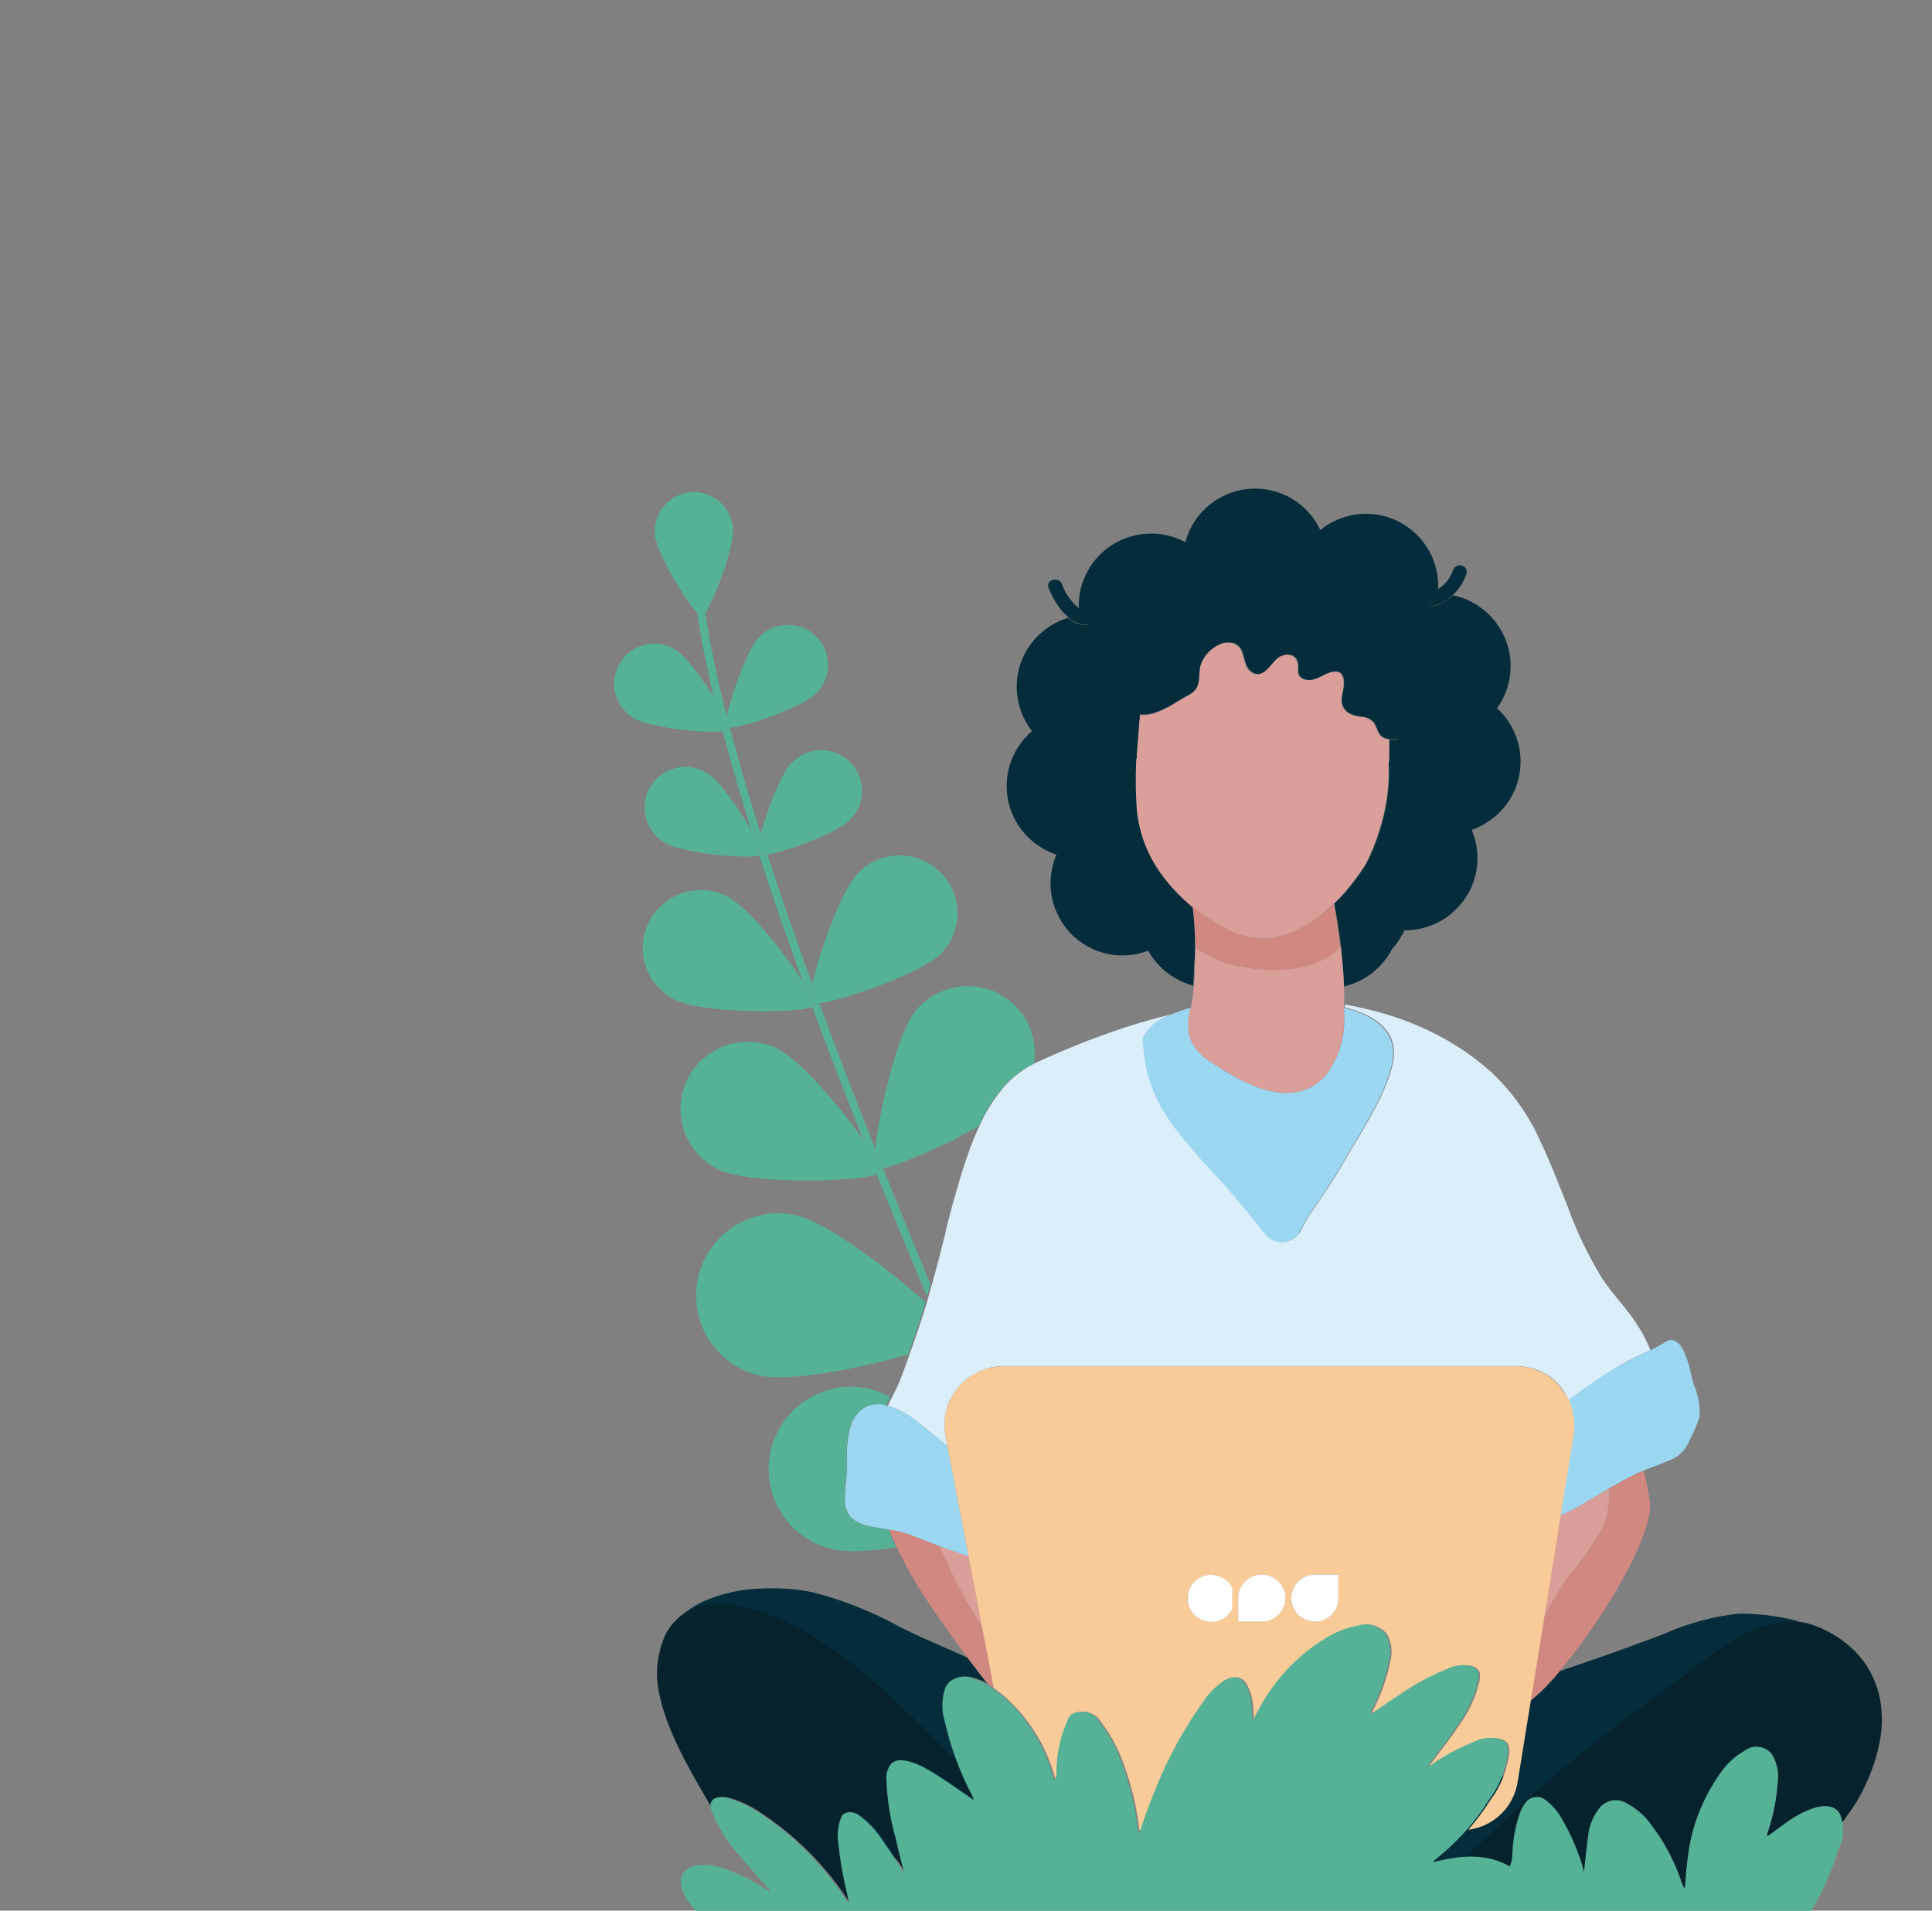 <?xml version="1.0" encoding="UTF-8"?>
<svg xmlns="http://www.w3.org/2000/svg" xmlns:xlink="http://www.w3.org/1999/xlink" version="1.1" id="Layer_1" x="0px" y="0px" viewBox="0 0 91 90" style="enable-background:new 0 0 91 90;" xml:space="preserve">
<rect x="0" y="0" width="91" height="90" fill="#808080" stroke="none"/>
<style type="text/css">
	.st0{clip-path:url(#SVGID_00000169549836937907200940000006544138909760257678_);}
	.st1{fill:#55B297;}
	.st2{fill:#B7EBFF;}
	.st3{fill:#A6653A;}
	.st4{fill:#050F5B;}
	.st5{fill:#3C464A;}
	.st6{fill:#1E2325;}
	.st7{fill:#9F6B49;}
	.st8{fill:#93A3A9;}
	.st9{fill:#788C94;}
	.st10{fill:#E0F4FC;}
	.st11{fill:#D6E4E9;}
	.st12{fill:#41222A;}
	.st13{fill:#775037;}
	.st14{fill:#EFD0CC;}
	.st15{fill:#3F4683;}
	.st16{fill:#FA7667;}
	.st17{fill:#834038;}
	.st18{fill:#F7BEB2;}
	.st19{fill:#16168C;}
	.st20{fill:#DADADA;}
	.st21{fill:#572B26;}
	.st22{fill:#EEBEB7;}
	.st23{fill:#BE4133;}
	.st24{fill:#2F3562;}
	.st25{fill:#F6BB79;}
	.st26{fill:#F8CB99;}
	.st27{fill:#354145;}
	.st28{fill:#5D676A;}
	.st29{fill:#DFE7E9;}
	.st30{fill:#182124;}
	.st31{fill:none;}
	.st32{clip-path:url(#SVGID_00000078012897665427910140000003555025983471472815_);}
	.st33{fill:#CBEDFA;}
	.st34{fill:#E2EAF7;}
	.st35{fill:#FFFFFF;}
	.st36{fill:#FAC867;}
	.st37{fill:#E3C152;}
	.st38{fill:#2F0A05;}
	.st39{fill:#6776FA;}
	.st40{fill:#8691FB;}
	.st41{fill:#AF917D;}
	.st42{fill:#956C52;}
	.st43{fill:#FB9286;}
	.st44{fill:#1883D0;}
	.st45{fill:#074157;}
	.st46{fill:#04212B;}
	.st47{fill:#E2D4C4;}
	.st48{fill:#E2A69C;}
	.st49{fill:#FDB813;}
	.st50{fill:#E09E48;}
	.st51{fill:#DCD081;}
	.st52{fill:#D8C6B1;}
	.st53{fill:#A59C61;}
	.st54{fill:#F1ECCD;}
	.st55{fill:#493308;}
	.st56{clip-path:url(#SVGID_00000178894092517951728060000017872235575289959097_);}
	.st57{fill:#EAF0FF;}
	.st58{clip-path:url(#SVGID_00000116220406850826072070000004410655873803584129_);}
	.st59{fill:#042C3B;}
	.st60{fill:#FF9D34;}
	.st61{fill:#EBF6FB;}
	.st62{fill:#DBEFFA;}
	.st63{fill:#9CD7F1;}
	.st64{fill:#DA9F99;}
	.st65{fill:#D08880;}
	.st66{fill:#05222D;}
	.st67{clip-path:url(#SVGID_00000000214802959775674130000007125145400717211317_);}
</style>
<g>
	<defs>
		<rect id="SVGID_00000092435197675217442260000008353741561974111362_" width="91" height="90"></rect>
	</defs>
	<clipPath id="SVGID_00000027589800313544781830000009746332092301173432_">
		<use xlink:href="#SVGID_00000092435197675217442260000008353741561974111362_" style="overflow:visible;"></use>
	</clipPath>
	<g style="clip-path:url(#SVGID_00000027589800313544781830000009746332092301173432_);">
		<path class="st59" d="M72.05,80.13L72.05,80.13C72.05,80.13,72.05,80.13,72.05,80.13L72.05,80.13l-0.61,3.76    c-0.17,1.22-1.13,2.15-2.33,2.3c-0.43,0.49-0.9,0.94-1.41,1.34c-0.05,0.04-0.09,0.09-0.2,0.19c0.52-0.14,1.03-0.24,1.52-0.26    c0.43-0.41,0.87-0.82,1.3-1.22l0,0c2.44-2.33,5.05-4.49,7.8-6.45c1.74-1.22,4.25-3.71,6.64-3.41c-0.93-0.25-1.88-0.37-2.85-0.37    c-1.23,0.13-2.42,0.46-3.55,0.96c-0.27,0.1-0.54,0.21-0.79,0.3c-0.31,0.11-0.62,0.22-0.93,0.34c-0.96,0.35-1.92,0.68-2.89,1.01    c-0.11,0.04-0.21,0.07-0.32,0.11c0,0,0,0,0,0C73.02,79.26,72.56,79.72,72.05,80.13z"></path>
		<polygon class="st59" points="75.42,79.46 71.99,82.53 66.48,87.74 69.24,88.95 81.63,85.35 84.13,79.14 85.24,76.53 83.91,76.21     79.73,77.48   "></polygon>
		<path class="st59" d="M44.56,81c-0.13-0.47-0.12-0.97,0.02-1.43c0.05-0.15,0.13-0.28,0.25-0.38c0.29-0.22,0.67-0.28,1.01-0.16    c0.23,0.06,0.45,0.15,0.66,0.27c0,0,0,0,0,0c-0.31-0.39-0.62-0.8-0.93-1.21c-1.04-0.49-2.1-0.9-3.12-1.42    c-1.29-0.72-2.67-1.27-4.1-1.65c-0.41-0.09-0.83-0.15-1.26-0.18c-0.58-0.04-1.16-0.03-1.74,0.02c-0.65,0.06-1.28,0.21-1.89,0.44    c-0.44,0.16-0.85,0.39-1.21,0.68c1.53-0.97,4.04-0.1,5.73,0.89c2.63,1.55,5.03,3.97,7.22,6.21c0,0,0,0,0,0    C44.94,82.42,44.72,81.72,44.56,81z"></path>
		<path class="st59" d="M31.75,76.65L43.18,88.6l4-5.76l-5.81-5.82l-3.25-0.94l-3.06-0.91l-1.34,0.06    C33.73,75.22,31.65,76.03,31.75,76.65z"></path>
		<path class="st31" d="M67.56,32.98c0,0.03,0,0.07,0,0.1C67.56,33.04,67.55,33.01,67.56,32.98z"></path>
		<polygon class="st31" points="72.42,77.8 72.05,80.13 72.05,80.13   "></polygon>
		<path class="st31" d="M58.1,43.91C58.1,43.91,58.1,43.91,58.1,43.91c-0.04-0.02-0.08-0.03-0.12-0.05h0    c-0.65-0.31-1.26-0.71-1.81-1.16c0,0,0,0,0,0c0.55,0.46,1.16,0.85,1.81,1.16C58.02,43.87,58.06,43.89,58.1,43.91z"></path>
		<path class="st31" d="M56.29,44.6C56.29,44.6,56.29,44.61,56.29,44.6c0.45,0.35,0.96,0.6,1.51,0.76c0,0,0,0,0,0    C57.25,45.2,56.74,44.95,56.29,44.6z"></path>
		<path class="st31" d="M51.43,28.74c0.34-0.13,0.52,0.34,0.3,0.55C51.95,29.07,51.78,28.61,51.43,28.74    c-0.2,0.07-0.42,0.04-0.6-0.09l0,0C51,28.78,51.23,28.81,51.43,28.74z"></path>
		<path class="st31" d="M43.84,60.49c0.29-1.01,0.56-2.02,0.78-3.04c0.13-0.47,0.26-0.94,0.39-1.41c0.05-0.17,0.1-0.34,0.15-0.51    c0.18-0.59,0.38-1.21,0.62-1.82c0.09-0.23,0.19-0.45,0.29-0.66c-1.62,0.94-3.69,1.83-4.49,1.98    C42.3,56.79,43.05,58.61,43.84,60.49z"></path>
		<path class="st31" d="M67.49,33.35c-0.01,0.04-0.02,0.08-0.03,0.12C67.47,33.43,67.48,33.39,67.49,33.35z"></path>
		<path class="st31" d="M73.46,71.38l0.61-3.76c0.03-0.18,0.04-0.37,0.03-0.55c0,0.18,0,0.36-0.03,0.54L73.46,71.38l-0.32,1.95    L73.46,71.38C73.46,71.39,73.46,71.39,73.46,71.38z"></path>
		<path class="st31" d="M66.93,34.26c-0.05,0.05-0.09,0.1-0.15,0.14C66.84,34.36,66.88,34.31,66.93,34.26z"></path>
		<path class="st31" d="M66.65,34.49c-0.06,0.04-0.13,0.09-0.2,0.12C66.52,34.57,66.59,34.53,66.65,34.49z"></path>
		<path class="st31" d="M55.32,33.12C55.32,33.12,55.32,33.12,55.32,33.12c-0.49,0.29-1.06,0.58-1.57,0.53c-0.02,0-0.04,0-0.06,0    c-0.41-0.03-0.54,0.11-0.83,0.4c-0.16,0.16-0.69-0.39-0.78-1.1c-0.01-0.12-0.01-0.22,0.01-0.32c-0.02,0.1-0.03,0.2-0.01,0.32    c0.08,0.72,0.62,1.27,0.78,1.1c0.29-0.29,0.43-0.43,0.83-0.4c0,0,0,0,0,0.01c0.02,0,0.03,0,0.05,0    C54.26,33.71,54.82,33.42,55.32,33.12z"></path>
		<path class="st31" d="M46.09,64.59c0.05-0.02,0.11-0.04,0.17-0.06C46.21,64.55,46.15,64.57,46.09,64.59z"></path>
		<path class="st31" d="M67.17,34c-0.03,0.04-0.06,0.09-0.1,0.14C67.11,34.09,67.13,34.04,67.17,34z"></path>
		<polygon class="st31" points="45.63,73.31 45.62,73.3 46.27,76.65 46.27,76.66 46.4,77.33 46.27,76.66   "></polygon>
		<path class="st31" d="M66.33,34.66c-0.08,0.03-0.16,0.07-0.24,0.09C66.17,34.73,66.25,34.69,66.33,34.66z"></path>
		<path class="st31" d="M64.69,34.01c-0.16-0.16-0.37-0.26-0.6-0.26c-0.71-0.1-1.03-0.43-0.86-1.13c0.13-0.56,0.11-1.24-0.68-0.93    c0,0,0,0,0,0c0.79-0.3,0.81,0.38,0.68,0.93c-0.16,0.7,0.15,1.03,0.86,1.13C64.32,33.76,64.53,33.85,64.69,34.01    c0.19,0.25,0.16,0.56,0.48,0.73c0.07,0.03,0.14,0.05,0.21,0.06c-0.07-0.01-0.14-0.03-0.21-0.06    C64.85,34.58,64.88,34.26,64.69,34.01z"></path>
		<path class="st31" d="M57.5,30.3c-0.1,0.04-0.2,0.09-0.29,0.15C57.3,30.39,57.4,30.34,57.5,30.3c0.12-0.05,0.24-0.06,0.37-0.05    c0,0,0,0,0.01,0C57.75,30.23,57.62,30.25,57.5,30.3z"></path>
		<path class="st31" d="M65.44,34.82C65.44,34.82,65.44,34.81,65.44,34.82c0,0.48,0,0.97-0.03,1.46c0.01,0.95-0.15,1.89-0.43,2.8    c0,0,0,0,0,0c0.28-0.9,0.44-1.84,0.43-2.79C65.44,35.78,65.44,35.29,65.44,34.82c0.08,0.01,0.15,0.01,0.23,0c0.01,0,0.02,0,0.03,0    c0.09-0.01,0.18-0.03,0.27-0.05c-0.1,0.02-0.19,0.04-0.29,0.05C65.59,34.82,65.52,34.82,65.44,34.82z"></path>
		<path class="st31" d="M44.52,66.63c0.02-0.11,0.06-0.22,0.09-0.32C44.58,66.42,44.54,66.52,44.52,66.63z"></path>
		<path class="st31" d="M44.49,67.19c0-0.13,0.01-0.26,0.02-0.39C44.5,66.93,44.48,67.06,44.49,67.19z"></path>
		<path class="st31" d="M60.53,58.5c-0.1,0.02-0.2,0.02-0.3,0C60.33,58.52,60.43,58.52,60.53,58.5z"></path>
		<path class="st31" d="M45.82,64.75c-0.04,0.03-0.09,0.05-0.14,0.08c0,0,0,0,0,0C45.73,64.8,45.77,64.78,45.82,64.75z"></path>
		<path class="st31" d="M73.46,65.3c0.03,0.03,0.05,0.07,0.07,0.1C73.5,65.37,73.48,65.33,73.46,65.3z"></path>
		<path class="st31" d="M60.9,58.35c-0.1,0.07-0.21,0.11-0.33,0.14C60.69,58.47,60.8,58.42,60.9,58.35z"></path>
		<path class="st31" d="M59.77,58.31c-0.05-0.04-0.09-0.08-0.14-0.13C59.67,58.23,59.72,58.27,59.77,58.31z"></path>
		<path class="st31" d="M73.2,65.03c0.06,0.05,0.11,0.11,0.16,0.17C73.31,65.14,73.26,65.08,73.2,65.03z"></path>
		<path class="st31" d="M72.58,64.61c0.02,0.01,0.04,0.02,0.06,0.03C72.61,64.63,72.6,64.62,72.58,64.61z"></path>
		<path class="st31" d="M45.38,65.08c-0.05,0.05-0.11,0.09-0.16,0.14C45.27,65.17,45.33,65.12,45.38,65.08    C45.38,65.08,45.38,65.08,45.38,65.08z"></path>
		<path class="st31" d="M72.9,64.79c0.08,0.05,0.15,0.11,0.22,0.17C73.05,64.91,72.98,64.85,72.9,64.79z"></path>
		<path class="st31" d="M59.91,58.41c0.07,0.04,0.15,0.06,0.22,0.08c-0.09-0.02-0.17-0.05-0.25-0.1    C59.9,58.4,59.9,58.41,59.91,58.41z"></path>
		<path class="st31" d="M45.57,73.29L45.57,73.29c-0.02-0.01-0.04-0.01-0.06-0.02C45.53,73.27,45.55,73.28,45.57,73.29z"></path>
		<path class="st31" d="M46.64,64.41c-0.01,0-0.01,0.01-0.02,0.01c0.15-0.03,0.3-0.05,0.46-0.06    C46.93,64.36,46.78,64.38,46.64,64.41z"></path>
		<path class="st31" d="M53.51,34.93c0.03,0.04,0.06,0.08,0.08,0.12c0-0.07,0.01-0.14,0.02-0.21C53.57,34.86,53.54,34.9,53.51,34.93    z"></path>
		<path class="st31" d="M44.67,66.11c0.03-0.09,0.08-0.17,0.13-0.25C44.75,65.94,44.7,66.02,44.67,66.11z"></path>
		<path class="st31" d="M44.9,65.64c0.05-0.08,0.11-0.15,0.17-0.22C45.02,65.49,44.95,65.56,44.9,65.64z"></path>
		<path class="st31" d="M67.36,33.69c-0.02,0.04-0.04,0.09-0.06,0.13C67.32,33.78,67.33,33.73,67.36,33.69z"></path>
		<path class="st1" d="M45.43,65.03c-0.02,0.01-0.03,0.03-0.05,0.04c0,0,0,0,0,0C45.4,65.06,45.42,65.05,45.43,65.03z"></path>
		<path class="st1" d="M41.59,55.04c-0.06,0.01-0.1,0.02-0.15,0.02c0.02,0.07,0.02,0.12,0.01,0.15c-0.02,0.04-0.08,0.07-0.16,0.1    c0.75,1.85,1.54,3.78,2.37,5.76c0.06-0.19,0.11-0.38,0.16-0.58C43.05,58.61,42.3,56.79,41.59,55.04z"></path>
		<path class="st1" d="M41.23,54.12c-0.96-2.4-1.84-4.68-2.63-6.84c-0.1,0.01-0.19,0.02-0.25,0.02c0,0.02,0.01,0.05,0,0.06    c-0.01,0.02-0.04,0.05-0.09,0.07c0.73,1.99,1.54,4.08,2.4,6.27c0.22,0.32,0.41,0.6,0.55,0.84C41.2,54.41,41.21,54.27,41.23,54.12z    "></path>
		<path class="st1" d="M45.68,64.83c-0.02,0.01-0.04,0.02-0.06,0.04C45.64,64.85,45.67,64.84,45.68,64.83    C45.68,64.83,45.68,64.83,45.68,64.83z"></path>
		<path class="st1" d="M38.26,46.36c-0.79-2.16-1.49-4.19-2.11-6.09c-0.17,0.03-0.3,0.05-0.37,0.04c0,0,0,0-0.01,0    c0.6,1.85,1.28,3.83,2.05,5.93c0.14,0.23,0.26,0.43,0.35,0.6C38.19,46.7,38.22,46.54,38.26,46.36z"></path>
		<path class="st1" d="M34.24,33.77c-0.47-1.85-0.81-3.49-1.02-4.91c-0.07,0.1-0.13,0.17-0.17,0.17c-0.04,0-0.12-0.06-0.21-0.16    c0.17,1.19,0.44,2.53,0.79,4.02c0.25,0.41,0.45,0.78,0.57,1.06C34.22,33.89,34.23,33.83,34.24,33.77z"></path>
		<path class="st1" d="M35.84,39.3c-0.57-1.81-1.06-3.48-1.46-5.02c-0.02,0-0.03,0-0.05,0c0.01,0.04,0.01,0.07,0,0.09    c-0.02,0.04-0.13,0.06-0.29,0.08c0.38,1.44,0.83,3.01,1.36,4.69c0.14,0.24,0.25,0.46,0.33,0.64    C35.76,39.64,35.79,39.48,35.84,39.3z"></path>
		<path class="st1" d="M33.06,29.03c0.04,0,0.1-0.07,0.17-0.17c0.44-0.67,1.38-3.13,1.29-4.01c-0.1-1.01-0.99-1.76-2.01-1.66    c-1.01,0.1-1.76,0.99-1.66,2.01c0.08,0.87,1.43,3.08,2,3.68C32.94,28.97,33.02,29.03,33.06,29.03z"></path>
		<path class="st1" d="M34.33,34.28c-0.05,0-0.09-0.01-0.1-0.02c-0.03-0.03-0.03-0.15-0.01-0.31c-0.12-0.27-0.33-0.65-0.57-1.06    c-0.56-0.92-1.34-1.98-1.84-2.29c-0.89-0.55-2.05-0.27-2.6,0.62c-0.55,0.89-0.27,2.05,0.62,2.6c0.75,0.46,3.33,0.72,4.21,0.63    c0.16-0.02,0.27-0.04,0.29-0.08C34.33,34.35,34.33,34.32,34.33,34.28z"></path>
		<path class="st1" d="M34.22,34.26c0.02,0.02,0.05,0.02,0.1,0.02c0.01,0,0.03,0,0.05,0c0.68-0.02,3.43-0.96,4.09-1.63h0    c0.73-0.74,0.72-1.94-0.02-2.67c-0.74-0.73-1.94-0.72-2.67,0.02c-0.58,0.59-1.34,2.77-1.54,3.77c-0.01,0.07-0.02,0.13-0.03,0.18    C34.19,34.11,34.19,34.22,34.22,34.26z"></path>
		<path class="st1" d="M41.45,55.05c-0.08,0.01-0.14,0-0.17-0.02c-0.06-0.05-0.08-0.23-0.07-0.5c-0.14-0.24-0.33-0.53-0.55-0.84    c-1.09-1.56-3.02-3.81-4.08-4.31h0c-1.58-0.75-3.47-0.08-4.22,1.5c-0.75,1.58-0.08,3.47,1.5,4.22c1.46,0.69,6.5,0.59,7.45,0.21    c0.08-0.03,0.14-0.06,0.16-0.1C41.47,55.18,41.47,55.12,41.45,55.05z"></path>
		<path class="st1" d="M41.28,55.03c0.03,0.02,0.09,0.03,0.17,0.02c0.04,0,0.09-0.01,0.15-0.02c0.8-0.15,2.86-1.04,4.49-1.98    c0.14-0.29,0.29-0.58,0.45-0.86c0.14-0.23,0.29-0.45,0.45-0.66c0.45-0.61,1.03-1.1,1.71-1.43c0.17-1.09-0.22-2.23-1.15-2.96    c-1.37-1.09-3.36-0.86-4.45,0.51c-0.84,1.06-1.71,4.73-1.87,6.47c-0.01,0.16-0.02,0.29-0.03,0.42    C41.19,54.8,41.22,54.99,41.28,55.03z"></path>
		<path class="st1" d="M37.49,57.24c-2.07-0.45-4.11,0.84-4.6,2.9c-0.49,2.08,0.8,4.17,2.89,4.66c1.36,0.31,4.75-0.34,6.99-1    c0.29-0.81,0.57-1.62,0.82-2.45C41.88,59.78,38.91,57.56,37.49,57.24z"></path>
		<path class="st1" d="M44.63,68.13l-0.08-0.43c-0.01-0.03-0.01-0.06-0.01-0.09c0.01,0.03,0,0.06,0.01,0.09L44.63,68.13    C44.63,68.14,44.63,68.14,44.63,68.13L44.63,68.13z"></path>
		<path class="st1" d="M41.86,72.05c-0.28-0.05-0.55-0.09-0.83-0.14c-1.09-0.2-1.27-0.7-1.25-1.46c0.01-0.26,0.04-0.55,0.07-0.87    c0.02-0.23,0.02-0.48,0.02-0.72c-0.02-0.51,0.02-1.02,0.13-1.52c0.07-0.29,0.22-0.57,0.41-0.8c0.34-0.36,0.86-0.49,1.32-0.33    c0.58,0.17,1.11,0.46,1.57,0.85l0,0c0.35,0.29,0.74,0.6,1.13,0.93c-0.39-0.33-0.78-0.64-1.13-0.93c-0.46-0.39-0.99-0.68-1.57-0.85    c0.07-0.14,0.14-0.27,0.2-0.41c-0.36-0.18-0.68-0.31-0.95-0.37l0,0c-0.03-0.01-0.06-0.01-0.09-0.02c-2.09-0.45-4.15,0.89-4.6,2.98    c-0.45,2.09,0.89,4.15,2.98,4.6c0.64,0.14,1.73,0.08,2.94-0.1c-0.08-0.18-0.17-0.35-0.25-0.53C41.94,72.26,41.9,72.15,41.86,72.05    z"></path>
		<path class="st1" d="M35.71,40.28c-0.05-0.04-0.03-0.24,0.02-0.51c-0.08-0.18-0.2-0.4-0.33-0.64c-0.57-1-1.51-2.35-2.09-2.71    c-0.02-0.01-0.03-0.02-0.05-0.03c-0.91-0.54-2.09-0.24-2.63,0.67c-0.54,0.91-0.24,2.09,0.67,2.63c0.83,0.51,3.89,0.78,4.47,0.61    c0,0,0,0,0.01,0C35.75,40.3,35.72,40.29,35.71,40.28z"></path>
		<path class="st1" d="M35.71,40.28c0.01,0.01,0.04,0.02,0.07,0.02c0.08,0.01,0.21,0,0.37-0.04c0.98-0.19,3.26-1.01,3.86-1.62v0    c0.03-0.03,0.05-0.05,0.08-0.08c0.72-0.77,0.68-1.99-0.1-2.71c-0.77-0.72-1.99-0.68-2.71,0.1c-0.51,0.51-1.15,2.23-1.45,3.34    c-0.05,0.18-0.08,0.34-0.11,0.48C35.68,40.05,35.66,40.24,35.71,40.28z"></path>
		<path class="st1" d="M38.34,47.29c-0.07,0-0.13-0.01-0.15-0.03c-0.05-0.04-0.05-0.2-0.02-0.41c-0.09-0.17-0.21-0.37-0.35-0.6    c-0.87-1.37-2.6-3.53-3.55-4.01l0,0c-0.02-0.01-0.04-0.02-0.06-0.03c-1.35-0.67-2.98-0.11-3.65,1.24    c-0.67,1.35-0.11,2.98,1.24,3.65c1.26,0.64,5.74,0.65,6.45,0.33c0.05-0.02,0.08-0.04,0.09-0.07    C38.35,47.34,38.34,47.31,38.34,47.29z"></path>
		<path class="st1" d="M38.19,47.25c0.02,0.02,0.08,0.03,0.15,0.03c0.07,0,0.15,0,0.25-0.02c1.22-0.16,4.81-1.42,5.72-2.33v0    c1.06-1.07,1.05-2.79-0.02-3.85s-2.79-1.05-3.85,0.02c-0.8,0.81-1.85,3.74-2.18,5.25c-0.04,0.19-0.07,0.35-0.09,0.48    C38.14,47.06,38.15,47.21,38.19,47.25z"></path>
		<polygon class="st60" points="45.2,83.1 45.2,83.1 45.2,83.11 45.2,83.11   "></polygon>
		<path class="st60" d="M86.77,85.82C86.77,85.83,86.77,85.83,86.77,85.82c0.08,0.44,0.05,0.89-0.11,1.3    c-0.29,1.02-0.72,1.97-1.27,2.87h0.01c0.54-0.9,0.98-1.86,1.27-2.87C86.82,86.71,86.85,86.26,86.77,85.82z"></path>
		<polygon class="st60" points="46.5,79.31 46.5,79.31 46.5,79.3 46.5,79.31   "></polygon>
		<path class="st60" d="M33.6,85.27c0.17,0.47,0.41,0.91,0.69,1.32C34.01,86.18,33.77,85.74,33.6,85.27    C33.6,85.27,33.6,85.27,33.6,85.27z"></path>
		<path class="st60" d="M34.03,87.95c0.7,0.22,1.36,0.53,1.97,0.92c0.14,0.09,0.28,0.17,0.42,0.26l0,0c0,0,0-0.01-0.01-0.01    l-0.4-0.25C35.4,88.48,34.73,88.17,34.03,87.95c-0.43-0.13-0.82-0.16-1.14-0.1C33.21,87.8,33.6,87.82,34.03,87.95z"></path>
		<path class="st61" d="M62.47,31.72c-0.35,0.15-0.69,0.4-1.08,0.25c-0.11-0.04-0.19-0.12-0.24-0.23c-0.02-0.11-0.02-0.22-0.01-0.33    c0-0.72-0.74-0.74-1.12-0.29c0,0,0,0,0,0c0.38-0.44,1.12-0.42,1.12,0.29c-0.02,0.11-0.01,0.22,0.01,0.33    c0.04,0.11,0.13,0.19,0.24,0.23C61.77,32.13,62.12,31.88,62.47,31.72c0.03-0.01,0.05-0.01,0.08-0.03c0,0,0,0,0,0    C62.52,31.71,62.5,31.71,62.47,31.72z"></path>
		<path class="st61" d="M55.9,32.77c-0.18,0.1-0.37,0.22-0.58,0.35c0,0,0,0,0,0.01C55.53,33,55.72,32.88,55.9,32.77    c0.07-0.03,0.14-0.08,0.21-0.13C56.05,32.69,55.98,32.74,55.9,32.77L55.9,32.77z"></path>
		<path class="st61" d="M58.87,31.58c-0.39-0.35-0.18-1.05-0.75-1.29c-0.08-0.03-0.16-0.03-0.24-0.04c0,0,0,0-0.01,0    c0.08,0,0.16,0.01,0.24,0.04C58.68,30.53,58.48,31.22,58.87,31.58c0.17,0.17,0.34,0.19,0.49,0.14    C59.21,31.76,59.05,31.74,58.87,31.58z"></path>
		<path class="st61" d="M58.15,45.46c-0.12-0.03-0.24-0.06-0.35-0.1c0,0,0,0,0,0C57.91,45.4,58.03,45.44,58.15,45.46    c0.36,0.08,0.75,0.15,1.16,0.19C58.9,45.61,58.51,45.55,58.15,45.46L58.15,45.46z"></path>
		<path class="st61" d="M60.57,45.66c-0.2,0.02-0.39,0.03-0.59,0.03C60.18,45.68,60.38,45.67,60.57,45.66z"></path>
		<path class="st59" d="M65.49,44.78c0.1-0.1,0.19-0.2,0.26-0.29c0.16-0.21,0.29-0.44,0.4-0.67c-0.1,0-0.2-0.01-0.3-0.01    C65.78,44.15,65.66,44.48,65.49,44.78z"></path>
		<path class="st61" d="M58.1,43.91C58.1,43.91,58.1,43.91,58.1,43.91c1.17,0.52,2.33,0.3,3.36-0.3    C60.43,44.2,59.27,44.42,58.1,43.91z"></path>
		<path class="st61" d="M62.97,43.41c-0.04-0.29-0.09-0.58-0.15-0.86c0.19-0.18,0.37-0.37,0.54-0.57c0.35-0.4,0.66-0.83,0.94-1.27    c0.28-0.52,0.5-1.07,0.67-1.64c0,0,0,0,0,0c-0.18,0.56-0.39,1.11-0.67,1.63c-0.28,0.45-0.6,0.87-0.94,1.27    c-0.17,0.2-0.35,0.39-0.54,0.57c0,0,0,0,0,0C62.88,42.84,62.93,43.13,62.97,43.41c0.05,0.39,0.11,0.78,0.15,1.17    c-0.06,0.07-0.13,0.14-0.21,0.2c-0.63,0.53-1.45,0.79-2.3,0.87c0.85-0.08,1.67-0.33,2.3-0.86c0.07-0.06,0.14-0.13,0.21-0.2    c0.07,0.6,0.12,1.2,0.15,1.81c0,0,0,0,0,0c-0.03-0.6-0.08-1.21-0.15-1.81C63.09,44.19,63.03,43.8,62.97,43.41z"></path>
		<path class="st61" d="M59.74,45.67c-0.13,0-0.26-0.01-0.39-0.02C59.48,45.66,59.61,45.67,59.74,45.67z"></path>
		<path class="st59" d="M56.29,44.6C56.29,44.6,56.29,44.6,56.29,44.6C56.29,44.61,56.29,44.6,56.29,44.6    C56.29,44.6,56.29,44.6,56.29,44.6c0-0.64-0.04-1.28-0.12-1.91c0,0,0,0,0,0c0,0,0,0,0,0c0,0,0,0,0,0    c-0.5-0.41-0.96-0.89-1.35-1.41c-0.69-0.89-1.12-1.96-1.24-3.09c-0.07-0.93-0.07-1.87-0.01-2.8c0.01-0.11,0.02-0.22,0.03-0.34    c0,0,0-0.01,0-0.01c-0.03-0.04-0.06-0.08-0.08-0.12c0.03-0.03,0.07-0.06,0.1-0.09c0,0,0,0,0,0c0.03-0.39,0.05-0.78,0.09-1.17    c0,0,0,0,0.01,0c0,0,0,0,0-0.01c-0.41-0.03-0.54,0.11-0.83,0.4c-0.16,0.16-0.7-0.39-0.78-1.1c-0.01-0.12-0.01-0.23,0.01-0.32    c0.06-0.29,0.23-0.49,0.37-0.79c0.21-0.49,0.52-0.93,0.93-1.27c1.03-0.9,1.98-1.94,3.24-2.48c1.67-0.72,3.56-1.28,5.37-0.71    c1.61,0.42,3.05,1.33,4.13,2.59c0.73,0.74,1.22,1.68,1.42,2.69c0,0.01,0,0.02,0,0.03c0.01,0.1,0,0.19-0.01,0.29    c0,0.03,0,0.07,0,0.1c-0.01,0.09-0.04,0.18-0.06,0.27c-0.01,0.04-0.02,0.08-0.03,0.12c-0.03,0.08-0.07,0.15-0.1,0.23    c-0.02,0.04-0.04,0.09-0.06,0.13c-0.04,0.06-0.08,0.12-0.13,0.18c-0.03,0.05-0.06,0.09-0.1,0.14c-0.04,0.05-0.09,0.09-0.14,0.13    c-0.05,0.05-0.09,0.1-0.15,0.14c-0.04,0.03-0.09,0.06-0.13,0.09c-0.06,0.04-0.13,0.09-0.2,0.12c-0.04,0.02-0.09,0.03-0.13,0.05    c-0.08,0.03-0.16,0.07-0.24,0.09c-0.04,0.01-0.08,0.01-0.12,0.02c-0.09,0.02-0.18,0.04-0.27,0.05c-0.01,0-0.02,0-0.03,0    c-0.08,0.01-0.16,0.01-0.23,0c0,0.48,0,0.97-0.02,1.46c0.01,0.95-0.15,1.89-0.43,2.79c-0.18,0.56-0.39,1.11-0.67,1.64    c-0.28,0.45-0.6,0.87-0.94,1.27c-0.17,0.2-0.35,0.39-0.54,0.57c0.06,0.29,0.1,0.57,0.15,0.86c0.06,0.39,0.11,0.78,0.16,1.17    c0.07,0.6,0.12,1.2,0.15,1.81c0,0.02,0,0.04,0,0.05c0.96-0.22,1.75-0.84,2.21-1.67c0.17-0.3,0.29-0.63,0.36-0.98    c0.1,0.01,0.2,0.01,0.3,0.01c0,0,0.01,0,0.01,0c1.08,0,2.09-0.51,2.73-1.38c0.44-0.58,0.67-1.29,0.67-2.02v-0.02    c0-0.45-0.1-0.9-0.27-1.31c0.3-0.1,0.59-0.25,0.85-0.44c1.54-1.07,1.91-3.18,0.84-4.72c-0.14-0.21-0.31-0.4-0.5-0.57    c0.79-1.09,0.86-2.55,0.17-3.71c-0.19-0.32-0.42-0.6-0.7-0.84c-0.44-0.39-0.97-0.65-1.54-0.77c-0.21,0.2-0.47,0.36-0.74,0.46    c-0.3,0.11-0.47-0.22-0.37-0.45c0.03-0.08,0.1-0.14,0.19-0.18c0.07-0.03,0.15-0.06,0.21-0.1c0-0.06,0.01-0.11,0.01-0.17    c0-0.17-0.02-0.34-0.04-0.51c-0.28-1.85-2.01-3.13-3.87-2.85c-0.6,0.09-1.17,0.34-1.64,0.73c-0.8-1.7-2.82-2.43-4.52-1.63    c-0.91,0.43-1.58,1.23-1.84,2.2c-1.65-0.89-3.72-0.27-4.61,1.38c-0.27,0.49-0.41,1.05-0.41,1.61c0,0.05,0,0.09,0.01,0.14    c0,0,0,0,0,0c0,0,0,0,0,0l0,0c0.17,0.12,0.4,0.16,0.6,0.08c0.35-0.13,0.52,0.34,0.29,0.55c-0.03,0.03-0.07,0.06-0.12,0.08    c-0.44,0.15-0.93,0.05-1.27-0.28l0,0c0,0,0,0,0,0c-0.58,0.17-1.11,0.5-1.52,0.94c-0.08,0.08-0.15,0.17-0.22,0.26    c-0.93,1.22-0.92,2.92,0.03,4.14c-1.43,1.22-1.6,3.36-0.38,4.79c0.35,0.41,0.8,0.73,1.3,0.94c0.08,0.03,0.15,0.06,0.23,0.09    c-0.39,0.91-0.37,1.94,0.06,2.82c0.11,0.24,0.26,0.46,0.42,0.67c0.92,1.14,2.47,1.56,3.84,1.03c0.12,0.2,0.25,0.4,0.4,0.57    c0.21,0.24,0.45,0.46,0.72,0.63c0.31,0.2,0.64,0.35,1,0.45c0.03-0.36,0.04-0.72,0.05-1.09C56.28,45.09,56.29,44.85,56.29,44.6z"></path>
		<path class="st59" d="M53.68,86.23c0.01,0.04,0.02,0.08,0.05,0.11c0.01-0.04,0.03-0.08,0.04-0.11H53.68z"></path>
		<path class="st62" d="M43.32,67.06c0.36,0.29,0.74,0.6,1.13,0.93c0.06,0.05,0.12,0.1,0.18,0.15l-0.08-0.43    c-0.01-0.03-0.01-0.06-0.01-0.09c-0.03-0.14-0.05-0.27-0.05-0.41c0-0.01,0-0.01,0-0.02c0-0.13,0.01-0.26,0.02-0.39    c0.01-0.05,0-0.11,0.01-0.16c0.02-0.11,0.05-0.22,0.09-0.32c0.02-0.07,0.03-0.14,0.06-0.2c0.03-0.09,0.08-0.17,0.13-0.25    c0.04-0.07,0.07-0.15,0.11-0.22c0.05-0.08,0.11-0.15,0.17-0.22c0.05-0.06,0.09-0.13,0.15-0.19c0.05-0.05,0.11-0.09,0.16-0.14    c0.02-0.01,0.03-0.03,0.05-0.04c0.06-0.06,0.12-0.12,0.19-0.17c0.02-0.01,0.04-0.02,0.06-0.04c0.04-0.03,0.09-0.05,0.14-0.08    c0.09-0.05,0.18-0.11,0.27-0.16c0.05-0.02,0.11-0.04,0.17-0.06c0.12-0.04,0.23-0.09,0.35-0.12c0.01,0,0.01-0.01,0.02-0.01    c0.14-0.03,0.29-0.05,0.44-0.06c0.02,0,0.04-0.01,0.07-0.01h24.33c0.39,0.01,0.77,0.1,1.11,0.26c0.02,0.01,0.04,0.02,0.06,0.03    c0.09,0.05,0.18,0.1,0.27,0.15c0.08,0.05,0.15,0.11,0.22,0.17c0.02,0.02,0.05,0.04,0.08,0.06c0.06,0.05,0.11,0.11,0.16,0.17    c0.03,0.04,0.07,0.07,0.1,0.1c0.03,0.03,0.05,0.07,0.07,0.1c0.13,0.17,0.24,0.36,0.33,0.56c0,0,0,0,0,0    c0.79-0.56,1.56-1.12,2.4-1.62l0,0c0.47-0.28,0.96-0.5,1.45-0.73c-0.03-0.09-0.06-0.17-0.1-0.26c-0.1-0.22-0.21-0.44-0.33-0.64    c-0.13-0.22-0.27-0.43-0.41-0.63c-0.25-0.35-0.52-0.67-0.79-1c-0.17-0.21-0.33-0.41-0.48-0.63c-0.07-0.1-0.15-0.2-0.21-0.31    c-0.64-1.06-1.17-2.17-1.59-3.34c-0.17-0.42-0.33-0.84-0.5-1.26c-0.25-0.61-0.5-1.22-0.79-1.82c-0.54-1.21-1.32-2.29-2.28-3.2    c-0.54-0.48-1.12-0.92-1.74-1.3c-0.37-0.23-0.76-0.44-1.15-0.63c-0.89-0.43-1.82-0.76-2.78-1c-0.41-0.1-0.82-0.19-1.23-0.26    c0,0.04,0,0.09,0,0.13c1.36,0.35,2.67,1.1,2.22,2.8c-0.4,1.51-1.41,3-2.19,4.35c-0.5,0.88-1.05,1.7-1.63,2.53    c-0.18,0.27-0.34,0.55-0.48,0.85c-0.08,0.15-0.19,0.26-0.31,0.35c0,0,0,0-0.01,0.01c0,0,0,0-0.01,0c-0.1,0.07-0.21,0.11-0.33,0.14    c-0.02,0-0.03,0.01-0.05,0.01c-0.1,0.02-0.2,0.02-0.3,0c-0.03,0-0.06-0.01-0.09-0.02c-0.08-0.02-0.15-0.04-0.22-0.08    c-0.01,0-0.02-0.01-0.02-0.02c-0.04-0.02-0.08-0.05-0.12-0.08c-0.05-0.04-0.09-0.08-0.14-0.13c-0.03-0.03-0.06-0.05-0.08-0.08    c-0.92-1.2-1.9-2.34-2.94-3.43c-1.43-1.68-2.67-2.96-2.79-5.8c0.29-0.51,0.75-0.89,1.31-1.07c0,0,0,0,0,0    c-0.94,0.23-1.87,0.5-2.78,0.82c-0.57,0.2-1.14,0.41-1.7,0.64c-0.65,0.26-1.29,0.54-1.92,0.83c-0.01,0.01-0.02,0.01-0.03,0.02    c-0.68,0.33-1.26,0.82-1.71,1.43c-0.16,0.21-0.31,0.43-0.45,0.66c-0.17,0.28-0.31,0.57-0.45,0.86c-0.1,0.22-0.2,0.44-0.29,0.66    c-0.24,0.61-0.44,1.23-0.62,1.82c-0.05,0.17-0.1,0.34-0.15,0.51c-0.14,0.47-0.27,0.94-0.39,1.41c-0.23,1.02-0.5,2.04-0.78,3.04    c-0.05,0.19-0.11,0.38-0.16,0.58c-0.03,0.1-0.05,0.19-0.08,0.29c-0.25,0.82-0.53,1.64-0.82,2.45c-0.15,0.43-0.3,0.85-0.47,1.28    c-0.1,0.23-0.22,0.48-0.35,0.73c-0.07,0.13-0.14,0.27-0.2,0.41C42.33,66.38,42.86,66.67,43.32,67.06z"></path>
		<path class="st63" d="M53.82,48.87c0.11,2.84,1.36,4.13,2.79,5.8c1.04,1.09,2.02,2.24,2.94,3.43c0.02,0.03,0.06,0.05,0.08,0.08    c0.04,0.05,0.09,0.09,0.14,0.13c0.04,0.03,0.08,0.06,0.12,0.08c0.08,0.04,0.16,0.08,0.25,0.1c0.03,0.01,0.06,0.01,0.09,0.02    c0.1,0.01,0.2,0.01,0.3,0c0.02,0,0.03-0.01,0.05-0.01c0.11-0.03,0.22-0.07,0.33-0.14c0,0,0,0,0.01,0c0,0,0,0,0.01-0.01    c0.13-0.09,0.23-0.21,0.3-0.35c0.14-0.29,0.3-0.57,0.48-0.85c0.58-0.83,1.13-1.66,1.63-2.53c0.77-1.35,1.79-2.84,2.19-4.35    c0.45-1.69-0.86-2.45-2.22-2.8c0,0.12,0,0.25,0,0.37l0,0c0.06,0.98-0.23,1.94-0.81,2.73c-0.03,0.04-0.05,0.08-0.08,0.12    c-1.55,1.64-3.82,0.38-5.31-0.62c-0.48-0.26-0.86-0.69-1.07-1.2c-0.1-0.46-0.09-0.94,0.04-1.4c-0.15,0.04-0.3,0.09-0.45,0.14    c-0.17,0.06-0.34,0.12-0.5,0.19c0,0,0,0,0,0C54.57,47.98,54.1,48.36,53.82,48.87z"></path>
		<path class="st64" d="M75.47,72.03c0.26-0.61,0.37-1.27,0.31-1.92c-0.36,0.21-0.71,0.42-1.06,0.63c-0.4,0.26-0.82,0.47-1.26,0.65    l0,0c0,0,0,0,0,0l-0.31,1.95l-0.47,2.9c0.37-0.62,0.69-1.26,1.1-1.84C74.41,73.65,74.97,72.86,75.47,72.03z"></path>
		<path class="st64" d="M45.58,73.29C45.58,73.29,45.58,73.29,45.58,73.29L45.58,73.29c-0.02-0.01-0.04-0.02-0.06-0.02    c-0.44-0.14-0.87-0.29-1.29-0.45c0,0,0,0,0,0c0.19,0.42,0.38,0.83,0.57,1.24c0.43,0.9,0.93,1.76,1.47,2.6l-0.64-3.35L45.58,73.29z    "></path>
		<path class="st65" d="M75.79,70.11C75.79,70.11,75.79,70.11,75.79,70.11c0.05,0.66-0.06,1.32-0.32,1.93    c-0.5,0.83-1.06,1.62-1.69,2.36c-0.41,0.58-0.73,1.22-1.1,1.84l0,0l-0.25,1.57l-0.37,2.33l0,0c0.51-0.41,0.97-0.88,1.38-1.39    c0,0,0,0,0,0c0.03-0.04,0.06-0.07,0.09-0.11c0.26-0.31,0.52-0.65,0.79-1.01l0,0c0.15-0.21,0.31-0.41,0.46-0.63    c0.23-0.33,0.46-0.66,0.68-1.01c0.14-0.21,0.27-0.42,0.4-0.63c1.1-1.79,1.95-3.61,1.85-4.59c-0.01-0.11-0.03-0.21-0.04-0.32    c-0.06-0.4-0.15-0.79-0.25-1.18c-0.12,0.05-0.23,0.1-0.34,0.15C76.64,69.63,76.21,69.86,75.79,70.11z"></path>
		<path class="st65" d="M46.82,79.52l-0.42-2.2l-0.13-0.67c0,0,0,0,0,0c-0.55-0.83-1.04-1.7-1.47-2.6c-0.2-0.4-0.38-0.82-0.57-1.24    c-0.42-0.16-0.83-0.32-1.25-0.49c-0.36-0.13-0.73-0.23-1.1-0.28c0,0,0,0,0,0c0.04,0.11,0.08,0.21,0.12,0.32    c0.08,0.18,0.17,0.35,0.25,0.53c0.28,0.59,0.58,1.17,0.92,1.73c0.42,0.7,1.38,2.09,2.41,3.47c0.31,0.41,0.62,0.82,0.93,1.21    c0,0,0,0,0,0C46.61,79.37,46.72,79.45,46.82,79.52z"></path>
		<path class="st63" d="M74.07,67.63l-0.61,3.76l0,0c0.44-0.18,0.86-0.39,1.26-0.65c0.35-0.21,0.7-0.42,1.06-0.63c0,0,0,0,0,0    c0.42-0.24,0.85-0.48,1.29-0.69c0.11-0.06,0.23-0.1,0.34-0.15c0,0,0,0,0,0c0.34-0.14,0.69-0.26,1.03-0.4    c0.12-0.05,0.24-0.1,0.36-0.15l0,0c0.37-0.19,0.65-0.51,0.79-0.9c0.18-0.34,0.34-0.7,0.46-1.07c0.03-0.53-0.06-1.06-0.28-1.55    c-0.06-0.18-0.12-0.51-0.21-0.85c-0.06-0.22-0.13-0.43-0.22-0.63c-0.14-0.32-0.33-0.57-0.59-0.6c-0.2-0.03-0.44,0.19-0.6,0.27    c-0.16,0.08-0.3,0.16-0.46,0.23c-0.48,0.24-0.98,0.46-1.45,0.73c-0.84,0.49-1.61,1.06-2.4,1.62c0.16,0.35,0.23,0.73,0.24,1.12    C74.11,67.26,74.1,67.44,74.07,67.63z"></path>
		<path class="st63" d="M45.51,73.27c0.02,0.01,0.04,0.01,0.06,0.02c0,0,0,0,0,0l0.05,0.02l0,0l0,0l-0.99-5.17c0,0,0,0,0,0    c-0.06-0.05-0.12-0.1-0.18-0.15c-0.39-0.33-0.78-0.63-1.13-0.93l0,0c-0.46-0.39-0.99-0.68-1.57-0.85    c-0.47-0.16-0.99-0.03-1.32,0.33c-0.2,0.23-0.34,0.5-0.41,0.8c-0.11,0.5-0.15,1.01-0.13,1.52c0,0.25,0,0.49-0.02,0.72    c-0.03,0.32-0.06,0.61-0.07,0.87c-0.02,0.75,0.16,1.25,1.25,1.46c0.28,0.05,0.55,0.09,0.83,0.14c0,0,0,0,0,0    c0.38,0.05,0.75,0.15,1.1,0.28c0.42,0.17,0.83,0.33,1.25,0.49c0,0,0,0,0,0C44.65,72.98,45.08,73.13,45.51,73.27z"></path>
		<path class="st64" d="M56.04,48.87c0.2,0.51,0.58,0.94,1.07,1.2c1.49,1,3.76,2.26,5.31,0.62c0.03-0.04,0.05-0.08,0.08-0.12    c0.57-0.79,0.86-1.75,0.81-2.73c0-0.12,0-0.25,0-0.37v-0.14c0-0.12,0-0.25,0-0.37l0.01,0c0-0.17-0.01-0.35-0.02-0.51    c0-0.02,0-0.03,0-0.05c-0.03-0.6-0.08-1.21-0.15-1.81c-0.06,0.07-0.13,0.14-0.21,0.2c-0.64,0.53-1.45,0.79-2.3,0.86    c-0.02,0-0.03,0-0.05,0c-0.2,0.02-0.39,0.03-0.59,0.03c-0.08,0-0.16-0.01-0.25-0.01c-0.13,0-0.26-0.01-0.39-0.02    c-0.01,0-0.03,0-0.04,0c-0.4-0.04-0.8-0.1-1.16-0.18c-0.12-0.03-0.24-0.06-0.35-0.1c-0.54-0.16-1.05-0.42-1.51-0.76c0,0,0,0,0,0    c0,0.24,0,0.49-0.01,0.73c-0.01,0.36-0.02,0.73-0.05,1.09c0,0,0,0,0,0c-0.02,0.19-0.04,0.37-0.06,0.55c0,0.02,0,0.04-0.01,0.07    c-0.02,0.14-0.05,0.28-0.08,0.42c0,0,0,0,0,0C55.95,47.92,55.93,48.4,56.04,48.87z"></path>
		<path class="st65" d="M63.13,44.59c-0.05-0.39-0.1-0.78-0.16-1.17c-0.04-0.29-0.09-0.57-0.14-0.86c-0.42,0.41-0.88,0.77-1.36,1.05    c-1.03,0.6-2.19,0.82-3.36,0.3c-0.04-0.02-0.08-0.03-0.12-0.05c-0.65-0.31-1.25-0.7-1.81-1.16c0,0,0,0,0,0    c0.08,0.63,0.12,1.27,0.12,1.91c0,0,0,0,0,0c0.45,0.34,0.96,0.6,1.51,0.76c0.12,0.03,0.23,0.07,0.35,0.1l0,0    c0.36,0.08,0.76,0.15,1.16,0.19c0.01,0,0.03,0,0.04,0c0.13,0.01,0.26,0.01,0.39,0.02c0.08,0,0.16,0.01,0.25,0.01    c0.2,0,0.39-0.01,0.59-0.03c0.02,0,0.03,0,0.05,0c0.85-0.08,1.67-0.33,2.3-0.87C62.99,44.73,63.06,44.66,63.13,44.59z"></path>
		<path class="st66" d="M33.57,85.2c-0.02-0.06-0.03-0.12-0.03-0.18c0.02-0.33,0.37-0.46,0.89-0.31c0.51,0.16,1,0.39,1.44,0.7    c1.57,1.04,2.92,2.39,3.98,3.95c0.04,0.06,0.07,0.11,0.11,0.17c0.03,0.04,0.07,0.07,0.11,0.11c-0.07-0.33-0.13-0.61-0.19-0.88    c-0.15-0.68-0.26-1.37-0.33-2.06c-0.04-0.36,0.01-0.72,0.13-1.05c0.05-0.17,0.2-0.28,0.37-0.29c0.19-0.02,0.37,0.04,0.52,0.16    c0.41,0.3,0.76,0.67,1.04,1.1c0.39,0.55,0.75,1.12,1.08,1.7c-0.14-0.59-0.29-1.18-0.43-1.77c-0.25-0.91-0.4-1.85-0.43-2.79    c-0.01-0.21,0.05-0.42,0.16-0.6c0.16-0.25,0.44-0.31,0.86-0.21c0.37,0.1,0.72,0.25,1.04,0.46c0.73,0.43,1.37,0.91,2.07,1.38    c-0.03-0.08-0.06-0.16-0.1-0.24c-0.25-0.47-0.46-0.96-0.66-1.45c0,0,0,0,0,0c-2.2-2.25-4.6-4.67-7.23-6.22    c-1.69-0.99-4.2-1.86-5.73-0.89c-0.48,0.32-0.85,0.79-1.03,1.34c-0.03,0.09-0.06,0.18-0.09,0.28v0.01    c-0.2,0.68-0.23,1.41-0.08,2.1c0.33,1.77,1.46,3.67,2.3,5.12c0.06,0.11,0.12,0.22,0.18,0.32c0.02,0.04,0.05,0.07,0.07,0.11    c0,0,0,0,0,0C33.59,85.25,33.58,85.22,33.57,85.2z"></path>
		<path class="st64" d="M57.98,43.86c0.04,0.02,0.08,0.03,0.12,0.05c1.17,0.51,2.33,0.29,3.36-0.3c0.49-0.28,0.94-0.64,1.36-1.05    c0,0,0,0,0,0c0.19-0.18,0.37-0.37,0.54-0.57c0.35-0.4,0.66-0.83,0.94-1.27c0.28-0.52,0.5-1.07,0.67-1.63    c0.28-0.9,0.44-1.84,0.43-2.8c0.02-0.49,0.03-0.98,0.02-1.46c-0.02,0-0.03-0.01-0.05-0.01c-0.07-0.01-0.15-0.02-0.21-0.06    c-0.32-0.17-0.29-0.48-0.48-0.73c-0.16-0.16-0.37-0.26-0.6-0.26c-0.72-0.1-1.03-0.43-0.86-1.13c0.13-0.55,0.11-1.23-0.68-0.93    c-0.03,0.01-0.05,0.01-0.08,0.03c-0.35,0.15-0.69,0.4-1.08,0.25c-0.11-0.04-0.19-0.12-0.24-0.23c-0.02-0.11-0.02-0.22-0.01-0.33    c0-0.72-0.74-0.74-1.12-0.29c-0.19,0.22-0.4,0.51-0.66,0.6c-0.15,0.05-0.32,0.03-0.5-0.13c-0.39-0.35-0.18-1.05-0.75-1.29    c-0.08-0.03-0.16-0.04-0.24-0.04c-0.13-0.01-0.26,0-0.37,0.06c-0.1,0.04-0.2,0.09-0.29,0.15c-0.27,0.18-0.49,0.43-0.63,0.73    c-0.19,0.41-0.02,0.91-0.28,1.27c-0.06,0.07-0.12,0.13-0.19,0.18c-0.07,0.05-0.14,0.1-0.22,0.14c-0.17,0.1-0.37,0.22-0.57,0.34    c-0.5,0.3-1.06,0.59-1.57,0.53c-0.02,0-0.03,0-0.05,0c0,0,0,0-0.01,0c-0.03,0.39-0.06,0.78-0.09,1.17c0,0,0,0,0,0    c-0.01,0.07-0.01,0.14-0.02,0.21c0,0,0,0.01,0,0.01c-0.01,0.11-0.02,0.22-0.03,0.34c-0.06,0.93-0.06,1.87,0.01,2.8    c0.12,1.12,0.55,2.19,1.24,3.09c0.39,0.52,0.85,0.99,1.35,1.41c0,0,0,0,0,0C56.73,43.15,57.33,43.54,57.98,43.86L57.98,43.86z"></path>
		<path class="st26" d="M73.53,65.4c-0.02-0.03-0.04-0.07-0.07-0.1c-0.03-0.04-0.07-0.07-0.1-0.1c-0.05-0.06-0.1-0.12-0.16-0.17    c-0.02-0.02-0.05-0.04-0.08-0.06c-0.07-0.06-0.14-0.12-0.22-0.17c-0.09-0.06-0.18-0.11-0.27-0.15c-0.02-0.01-0.04-0.02-0.06-0.03    c-0.34-0.16-0.72-0.26-1.11-0.26H47.14c-0.02,0-0.04,0.01-0.07,0.01c-0.16,0.01-0.31,0.03-0.46,0.06    c-0.12,0.03-0.24,0.07-0.35,0.12c-0.06,0.02-0.12,0.04-0.17,0.06c-0.1,0.04-0.18,0.1-0.27,0.16c-0.04,0.03-0.09,0.05-0.13,0.08    c-0.02,0.01-0.04,0.02-0.06,0.04c-0.07,0.05-0.13,0.11-0.19,0.17c-0.02,0.01-0.03,0.03-0.05,0.04c-0.05,0.05-0.11,0.09-0.16,0.14    c-0.06,0.06-0.1,0.13-0.15,0.19c-0.06,0.07-0.12,0.14-0.17,0.22c-0.04,0.07-0.07,0.15-0.11,0.22c-0.04,0.08-0.09,0.17-0.13,0.25    c-0.02,0.06-0.04,0.13-0.06,0.2c-0.03,0.11-0.07,0.21-0.09,0.32c-0.01,0.05-0.01,0.11-0.01,0.16c-0.01,0.13-0.03,0.26-0.02,0.39    c0,0.01,0,0.01,0,0.02c0.01,0.14,0.03,0.28,0.05,0.41c0.01,0.03,0.01,0.06,0.01,0.09l0.08,0.43l0,0l0.99,5.17l0,0l0.64,3.35    l0.13,0.67l0.42,2.2c0.07,0.05,0.14,0.09,0.21,0.14c1.11,0.88,1.96,2.06,2.45,3.39c0.1,0.25,0.17,0.51,0.26,0.81    c0.07-0.13,0.1-0.28,0.1-0.44c0-0.76,0.15-1.5,0.44-2.2c0.11-0.25,0.15-0.58,0.7-0.6c0.38-0.01,0.74,0.19,0.92,0.53    c0.47,0.61,0.82,1.29,1.06,2.01c0.36,0.98,0.6,1.99,0.71,3.02c0,0.01,0.01,0.03,0.02,0.04h0.09c0.22-0.62,0.42-1.25,0.69-1.87    c0.61-1.56,1.42-3.03,2.41-4.38c0.22-0.32,0.51-0.59,0.83-0.8c0.4-0.26,0.77-0.22,0.99,0.1c0.21,0.35,0.32,0.74,0.34,1.15    c0.03,0.22,0.01,0.43,0.04,0.65c0.26-0.56,0.57-1.09,0.93-1.59c0.69-0.95,1.56-1.75,2.57-2.36c0.43-0.27,0.9-0.45,1.4-0.54    c0.49-0.17,1.03-0.01,1.36,0.38c0.22,0.39,0.27,0.84,0.16,1.27c-0.16,0.8-0.43,1.57-0.8,2.29c-0.03,0.06-0.09,0.11-0.03,0.19    c0.46-0.31,0.91-0.62,1.37-0.92c0.67-0.46,1.39-0.85,2.14-1.16c0.36-0.2,0.77-0.25,1.17-0.16c0.44,0.15,0.38,0.44,0.35,0.69    c-0.17,0.76-0.5,1.47-0.97,2.1c-0.43,0.68-0.98,1.33-1.47,2.01c0.09-0.06,0.17-0.11,0.26-0.17c0.6-0.41,1.24-0.76,1.92-1.04    c0.38-0.2,0.83-0.25,1.25-0.16c0.44,0.14,0.41,0.41,0.41,0.66c-0.1,0.81-0.4,1.57-0.89,2.22c-0.31,0.49-0.66,0.96-1.04,1.4    c1.2-0.15,2.16-1.08,2.33-2.3l0.61-3.76l0,0l0.38-2.33l0.25-1.57l0,0l0.47-2.9l0.31-1.95l0.61-3.76c0.03-0.18,0.04-0.36,0.03-0.54    c-0.01-0.38-0.09-0.76-0.24-1.12c0,0,0,0,0,0c0,0,0,0,0,0C73.77,65.75,73.66,65.57,73.53,65.4z M58.03,75.8    c-0.19,0.37-0.57,0.6-0.98,0.6c-0.61,0-1.11-0.49-1.12-1.1c0-0.61,0.49-1.11,1.1-1.12c0.42,0,0.8,0.23,0.99,0.6V75.8z     M59.44,76.39h-1.12v-1.11c0-0.61,0.5-1.11,1.12-1.11c0,0,0,0,0,0c0.61,0,1.11,0.5,1.11,1.11C60.55,75.89,60.05,76.39,59.44,76.39    z M61.94,76.39c-0.61,0.01-1.11-0.49-1.12-1.1c-0.01-0.61,0.49-1.11,1.1-1.12h1.12v1.11h0C63.04,75.89,62.55,76.38,61.94,76.39z"></path>
		<path class="st66" d="M71.12,87.93c0.08-0.16,0.12-0.34,0.12-0.52c0.02-0.69,0.14-1.38,0.37-2.03c0.06-0.19,0.17-0.36,0.3-0.51    c0.24-0.26,0.64-0.29,0.91-0.06c0.29,0.21,0.53,0.49,0.71,0.8c0.49,0.81,0.85,1.68,1.09,2.59c0.06-0.6,0.1-1.15,0.19-1.68    c0.04-0.52,0.25-1.01,0.59-1.41c0.34-0.34,0.86-0.39,1.26-0.14c0.46,0.25,0.85,0.6,1.15,1.03c0.63,0.84,1.11,1.77,1.43,2.77    c0.02,0.08,0.07,0.14,0.13,0.19c0.05-0.49,0.07-0.98,0.14-1.47c0.16-1.43,0.69-2.8,1.54-3.97c0.29-0.43,0.68-0.78,1.13-1.04    c0.4-0.31,0.97-0.24,1.28,0.16c0,0,0,0,0,0c0.25,0.41,0.34,0.88,0.27,1.35c-0.06,0.8-0.22,1.6-0.48,2.36    c-0.01,0.06-0.01,0.12,0,0.17c0.35-0.26,0.65-0.48,0.94-0.69c0.36-0.27,0.76-0.48,1.19-0.63c0.63-0.23,1.13-0.11,1.31,0.31    c0.04,0.11,0.06,0.22,0.08,0.33c0,0,0-0.01,0.01-0.01c0.24-0.32,0.47-0.64,0.68-0.98c0.5-0.84,0.86-1.76,1.06-2.72    c0.17-0.79,0.16-1.62-0.04-2.41c-0.04-0.16-0.1-0.33-0.16-0.48c-0.24-0.62-0.63-1.18-1.13-1.63c-0.26-0.24-0.55-0.45-0.86-0.63    c-0.29-0.17-0.59-0.31-0.9-0.42c-0.21-0.08-0.43-0.13-0.65-0.16c-2.38-0.31-4.89,2.19-6.64,3.4c-2.75,1.96-5.36,4.11-7.8,6.45    c-0.43,0.4-0.87,0.81-1.3,1.22C69.76,87.43,70.46,87.54,71.12,87.93z"></path>
		<path class="st59" d="M52.87,34.05c0.29-0.29,0.43-0.43,0.83-0.4c0.02,0,0.03,0,0.06,0c0.51,0.05,1.07-0.24,1.57-0.53    c0.21-0.12,0.4-0.25,0.58-0.35l0,0.01c0.08-0.04,0.15-0.08,0.22-0.13c0.07-0.05,0.13-0.12,0.19-0.18    c0.26-0.36,0.09-0.86,0.28-1.27c0.14-0.3,0.35-0.56,0.63-0.73c0.09-0.06,0.19-0.11,0.29-0.15c0.12-0.05,0.25-0.06,0.38-0.06    c0.08,0,0.16,0.01,0.24,0.04c0.57,0.24,0.37,0.94,0.75,1.29c0.18,0.16,0.34,0.19,0.49,0.14c0.25-0.08,0.47-0.38,0.66-0.6    c0,0,0,0,0,0c0.38-0.44,1.13-0.43,1.12,0.29c-0.02,0.11-0.01,0.22,0.01,0.33c0.04,0.11,0.13,0.19,0.24,0.23    c0.39,0.16,0.74-0.09,1.08-0.25c0.03-0.01,0.05-0.02,0.08-0.03c0.79-0.3,0.81,0.38,0.68,0.93c-0.16,0.7,0.15,1.03,0.86,1.13    c0.23,0,0.44,0.09,0.6,0.26c0.19,0.25,0.16,0.56,0.48,0.73c0.07,0.03,0.14,0.05,0.21,0.06c0.02,0,0.03,0.01,0.05,0.01c0,0,0,0,0,0    c0.08,0.01,0.16,0.01,0.23,0c0.1-0.01,0.2-0.03,0.29-0.05c0.04-0.01,0.08-0.01,0.12-0.02c0.08-0.02,0.16-0.06,0.24-0.09    c0.04-0.02,0.09-0.03,0.13-0.05c0.07-0.03,0.13-0.08,0.2-0.12c0.04-0.03,0.09-0.05,0.13-0.09c0.05-0.04,0.1-0.09,0.15-0.14    c0.05-0.04,0.09-0.08,0.14-0.13c0.04-0.04,0.07-0.09,0.1-0.14c0.04-0.06,0.09-0.12,0.13-0.18c0.02-0.04,0.04-0.08,0.06-0.13    c0.04-0.07,0.08-0.15,0.1-0.23c0.01-0.04,0.02-0.08,0.03-0.12c0.03-0.09,0.05-0.18,0.06-0.27c0-0.03,0-0.07,0-0.1    c0.01-0.1,0.02-0.19,0.01-0.29c0-0.01,0-0.02,0-0.03c-0.2-1.02-0.7-1.95-1.42-2.69c-1.08-1.27-2.52-2.17-4.13-2.59    c-1.81-0.57-3.7-0.01-5.37,0.71c-1.26,0.54-2.22,1.58-3.24,2.48c-0.4,0.35-0.72,0.78-0.93,1.27c-0.14,0.3-0.31,0.5-0.37,0.79    c-0.02,0.09-0.02,0.2-0.01,0.32C52.17,33.66,52.7,34.21,52.87,34.05z"></path>
		<path class="st59" d="M50.34,29.09c0.34,0.32,0.83,0.43,1.27,0.28c0.05-0.02,0.09-0.04,0.12-0.08c0.22-0.22,0.05-0.68-0.3-0.55    c-0.2,0.07-0.43,0.04-0.6-0.08c0,0,0,0,0,0c0,0,0,0,0,0c-0.37-0.3-0.65-0.69-0.81-1.14c-0.15-0.39-0.78-0.22-0.63,0.17    c0.16,0.42,0.4,0.82,0.69,1.16C50.16,28.93,50.25,29.01,50.34,29.09C50.34,29.09,50.34,29.09,50.34,29.09L50.34,29.09z"></path>
		<path class="st59" d="M67.32,28.04c-0.1,0.23,0.07,0.56,0.37,0.45c0.28-0.1,0.53-0.26,0.74-0.46c0.29-0.27,0.5-0.6,0.63-0.97    l0.01-0.03c0.13-0.4-0.5-0.57-0.63-0.17c-0.02,0.07-0.05,0.14-0.09,0.21c-0.14,0.29-0.36,0.53-0.63,0.69v0c0,0,0,0,0,0    c-0.07,0.04-0.14,0.08-0.21,0.1C67.42,27.9,67.35,27.97,67.32,28.04z"></path>
		<path class="st35" d="M59.44,74.17C59.44,74.17,59.44,74.17,59.44,74.17c-0.62,0-1.12,0.49-1.12,1.11v1.11h1.12    c0.61,0,1.11-0.5,1.11-1.11C60.55,74.67,60.05,74.17,59.44,74.17z"></path>
		<path class="st35" d="M63.04,74.17h-1.12c-0.61,0.01-1.1,0.51-1.1,1.12c0.01,0.61,0.51,1.1,1.12,1.1c0.61-0.01,1.1-0.5,1.1-1.11h0    V74.17z"></path>
		<path class="st35" d="M57.04,74.18c-0.61,0-1.11,0.5-1.1,1.12c0,0.61,0.5,1.11,1.12,1.1c0.41,0,0.79-0.23,0.98-0.6v-1.02    C57.84,74.41,57.46,74.18,57.04,74.18z"></path>
		<path class="st1" d="M86.76,85.83c-0.02-0.11-0.05-0.22-0.08-0.33c-0.18-0.42-0.69-0.53-1.31-0.31c-0.42,0.15-0.82,0.37-1.19,0.63    c-0.3,0.21-0.59,0.43-0.94,0.69c-0.01-0.06-0.01-0.12,0-0.17c0.27-0.76,0.43-1.56,0.48-2.36c0.07-0.47-0.02-0.95-0.27-1.35    c0,0,0,0,0,0c-0.31-0.4-0.89-0.47-1.28-0.16c-0.45,0.26-0.84,0.61-1.13,1.04c-0.84,1.17-1.37,2.54-1.54,3.97    c-0.07,0.49-0.1,0.98-0.14,1.47c-0.06-0.05-0.11-0.12-0.13-0.19c-0.32-1-0.8-1.93-1.43-2.77c-0.3-0.43-0.69-0.78-1.15-1.03    c-0.4-0.26-0.92-0.2-1.26,0.14c-0.34,0.4-0.54,0.89-0.59,1.41c-0.08,0.54-0.12,1.08-0.19,1.68c-0.24-0.91-0.6-1.78-1.09-2.59    c-0.18-0.31-0.42-0.58-0.71-0.8c-0.27-0.23-0.67-0.2-0.91,0.06c-0.13,0.15-0.23,0.32-0.3,0.51c-0.23,0.65-0.35,1.34-0.37,2.03    c0,0.18-0.04,0.36-0.12,0.52c-0.66-0.39-1.36-0.5-2.11-0.46c0,0,0,0,0,0c-0.49,0.03-0.99,0.13-1.52,0.26    c0.11-0.11,0.15-0.15,0.2-0.19c0.51-0.4,0.98-0.86,1.41-1.34c0.38-0.44,0.73-0.9,1.04-1.4c0.49-0.65,0.8-1.41,0.89-2.22    c0.01-0.25,0.04-0.52-0.41-0.66c-0.42-0.1-0.86-0.04-1.25,0.16c-0.67,0.28-1.32,0.62-1.92,1.04c-0.09,0.06-0.17,0.11-0.26,0.17    c0.49-0.68,1.04-1.33,1.47-2.01c0.46-0.62,0.79-1.34,0.97-2.1c0.04-0.25,0.1-0.54-0.35-0.69c-0.4-0.09-0.81-0.03-1.17,0.16    c-0.75,0.31-1.47,0.69-2.14,1.16c-0.46,0.3-0.9,0.6-1.37,0.92c-0.06-0.08,0.01-0.14,0.03-0.19c0.37-0.72,0.64-1.49,0.8-2.29    c0.12-0.43,0.06-0.88-0.16-1.27c-0.33-0.4-0.87-0.55-1.36-0.38c-0.5,0.09-0.97,0.28-1.4,0.54c-1.01,0.6-1.88,1.4-2.57,2.36    c-0.36,0.5-0.67,1.03-0.93,1.59c-0.03-0.22-0.01-0.44-0.04-0.65c-0.01-0.4-0.13-0.8-0.34-1.15c-0.23-0.32-0.59-0.36-0.99-0.1    c-0.32,0.22-0.6,0.49-0.83,0.8c-0.99,1.35-1.79,2.82-2.41,4.38c-0.26,0.62-0.47,1.24-0.69,1.87c-0.01,0.04-0.03,0.08-0.04,0.11    c-0.03-0.03-0.04-0.07-0.05-0.11c0-0.01-0.02-0.03-0.02-0.04c-0.11-1.03-0.35-2.05-0.71-3.02c-0.23-0.73-0.59-1.41-1.06-2.01    c-0.18-0.34-0.53-0.55-0.92-0.53c-0.55,0.02-0.59,0.36-0.7,0.6c-0.29,0.7-0.43,1.45-0.44,2.2c0.01,0.15-0.02,0.3-0.1,0.44    c-0.1-0.29-0.16-0.55-0.26-0.81c-0.49-1.33-1.34-2.51-2.45-3.39c-0.06-0.05-0.14-0.09-0.21-0.14c-0.1-0.07-0.21-0.15-0.32-0.22    c0,0,0,0,0,0c-0.21-0.11-0.43-0.2-0.66-0.27c-0.34-0.12-0.72-0.06-1.01,0.16c-0.12,0.1-0.2,0.23-0.25,0.38    c-0.14,0.47-0.15,0.96-0.02,1.43c0.16,0.71,0.37,1.41,0.64,2.09c0,0,0,0.01,0,0.01c0.19,0.5,0.41,0.98,0.66,1.45    c0.04,0.08,0.07,0.16,0.1,0.24c-0.7-0.47-1.34-0.95-2.07-1.38c-0.32-0.2-0.67-0.36-1.04-0.46c-0.42-0.1-0.7-0.04-0.86,0.21    c-0.11,0.18-0.17,0.39-0.16,0.6c0.03,0.95,0.17,1.88,0.43,2.79c0.13,0.59,0.28,1.18,0.43,1.77c-0.33-0.59-0.69-1.15-1.08-1.7    c-0.28-0.43-0.63-0.8-1.04-1.1c-0.14-0.12-0.33-0.18-0.52-0.16c-0.17,0-0.33,0.12-0.37,0.29c-0.12,0.34-0.17,0.69-0.13,1.05    c0.07,0.69,0.18,1.38,0.33,2.06c0.06,0.27,0.13,0.55,0.19,0.88c-0.04-0.03-0.07-0.07-0.11-0.11c-0.04-0.05-0.08-0.11-0.11-0.17    c-1.05-1.57-2.4-2.91-3.98-3.95c-0.44-0.31-0.93-0.54-1.44-0.7c-0.51-0.15-0.86-0.03-0.89,0.31c0,0.06,0.01,0.12,0.03,0.18    c0.01,0.03,0.02,0.05,0.03,0.08c0.17,0.47,0.41,0.9,0.68,1.31c0.2,0.29,0.41,0.57,0.65,0.82c0.46,0.58,1.01,1.13,1.48,1.72    c0,0,0,0.01,0.01,0.01l0,0c-0.14-0.09-0.28-0.17-0.42-0.26c-0.61-0.39-1.28-0.71-1.97-0.92c-0.43-0.13-0.82-0.16-1.14-0.1    c-0.47,0.09-0.77,0.36-0.74,0.79c0.02,0.3,0.12,0.58,0.28,0.83c0.14,0.18,0.29,0.35,0.44,0.52h52.52c0.54-0.9,0.98-1.86,1.27-2.87    C86.82,86.71,86.85,86.26,86.76,85.83z"></path>
		<path class="st59" d="M49.73,31.74l1.24,5.48c0,0,2.59-1.42,2.57-1.5s0.27-3.54,0.27-3.54l1.9-1.83l2.61-0.55l3.62,0.22l2.85,2.24    l1.28,1.82l-0.66,1.86l0.4,5.12l2.52-1l0.88-3.51l0.39-4.4l-1.69-3.29l-4.18-2.22l-4.59-1.01l-2.57,0.48l-3.84,1.65l-1.74,2.05"></path>
	</g>
</g>
</svg>
